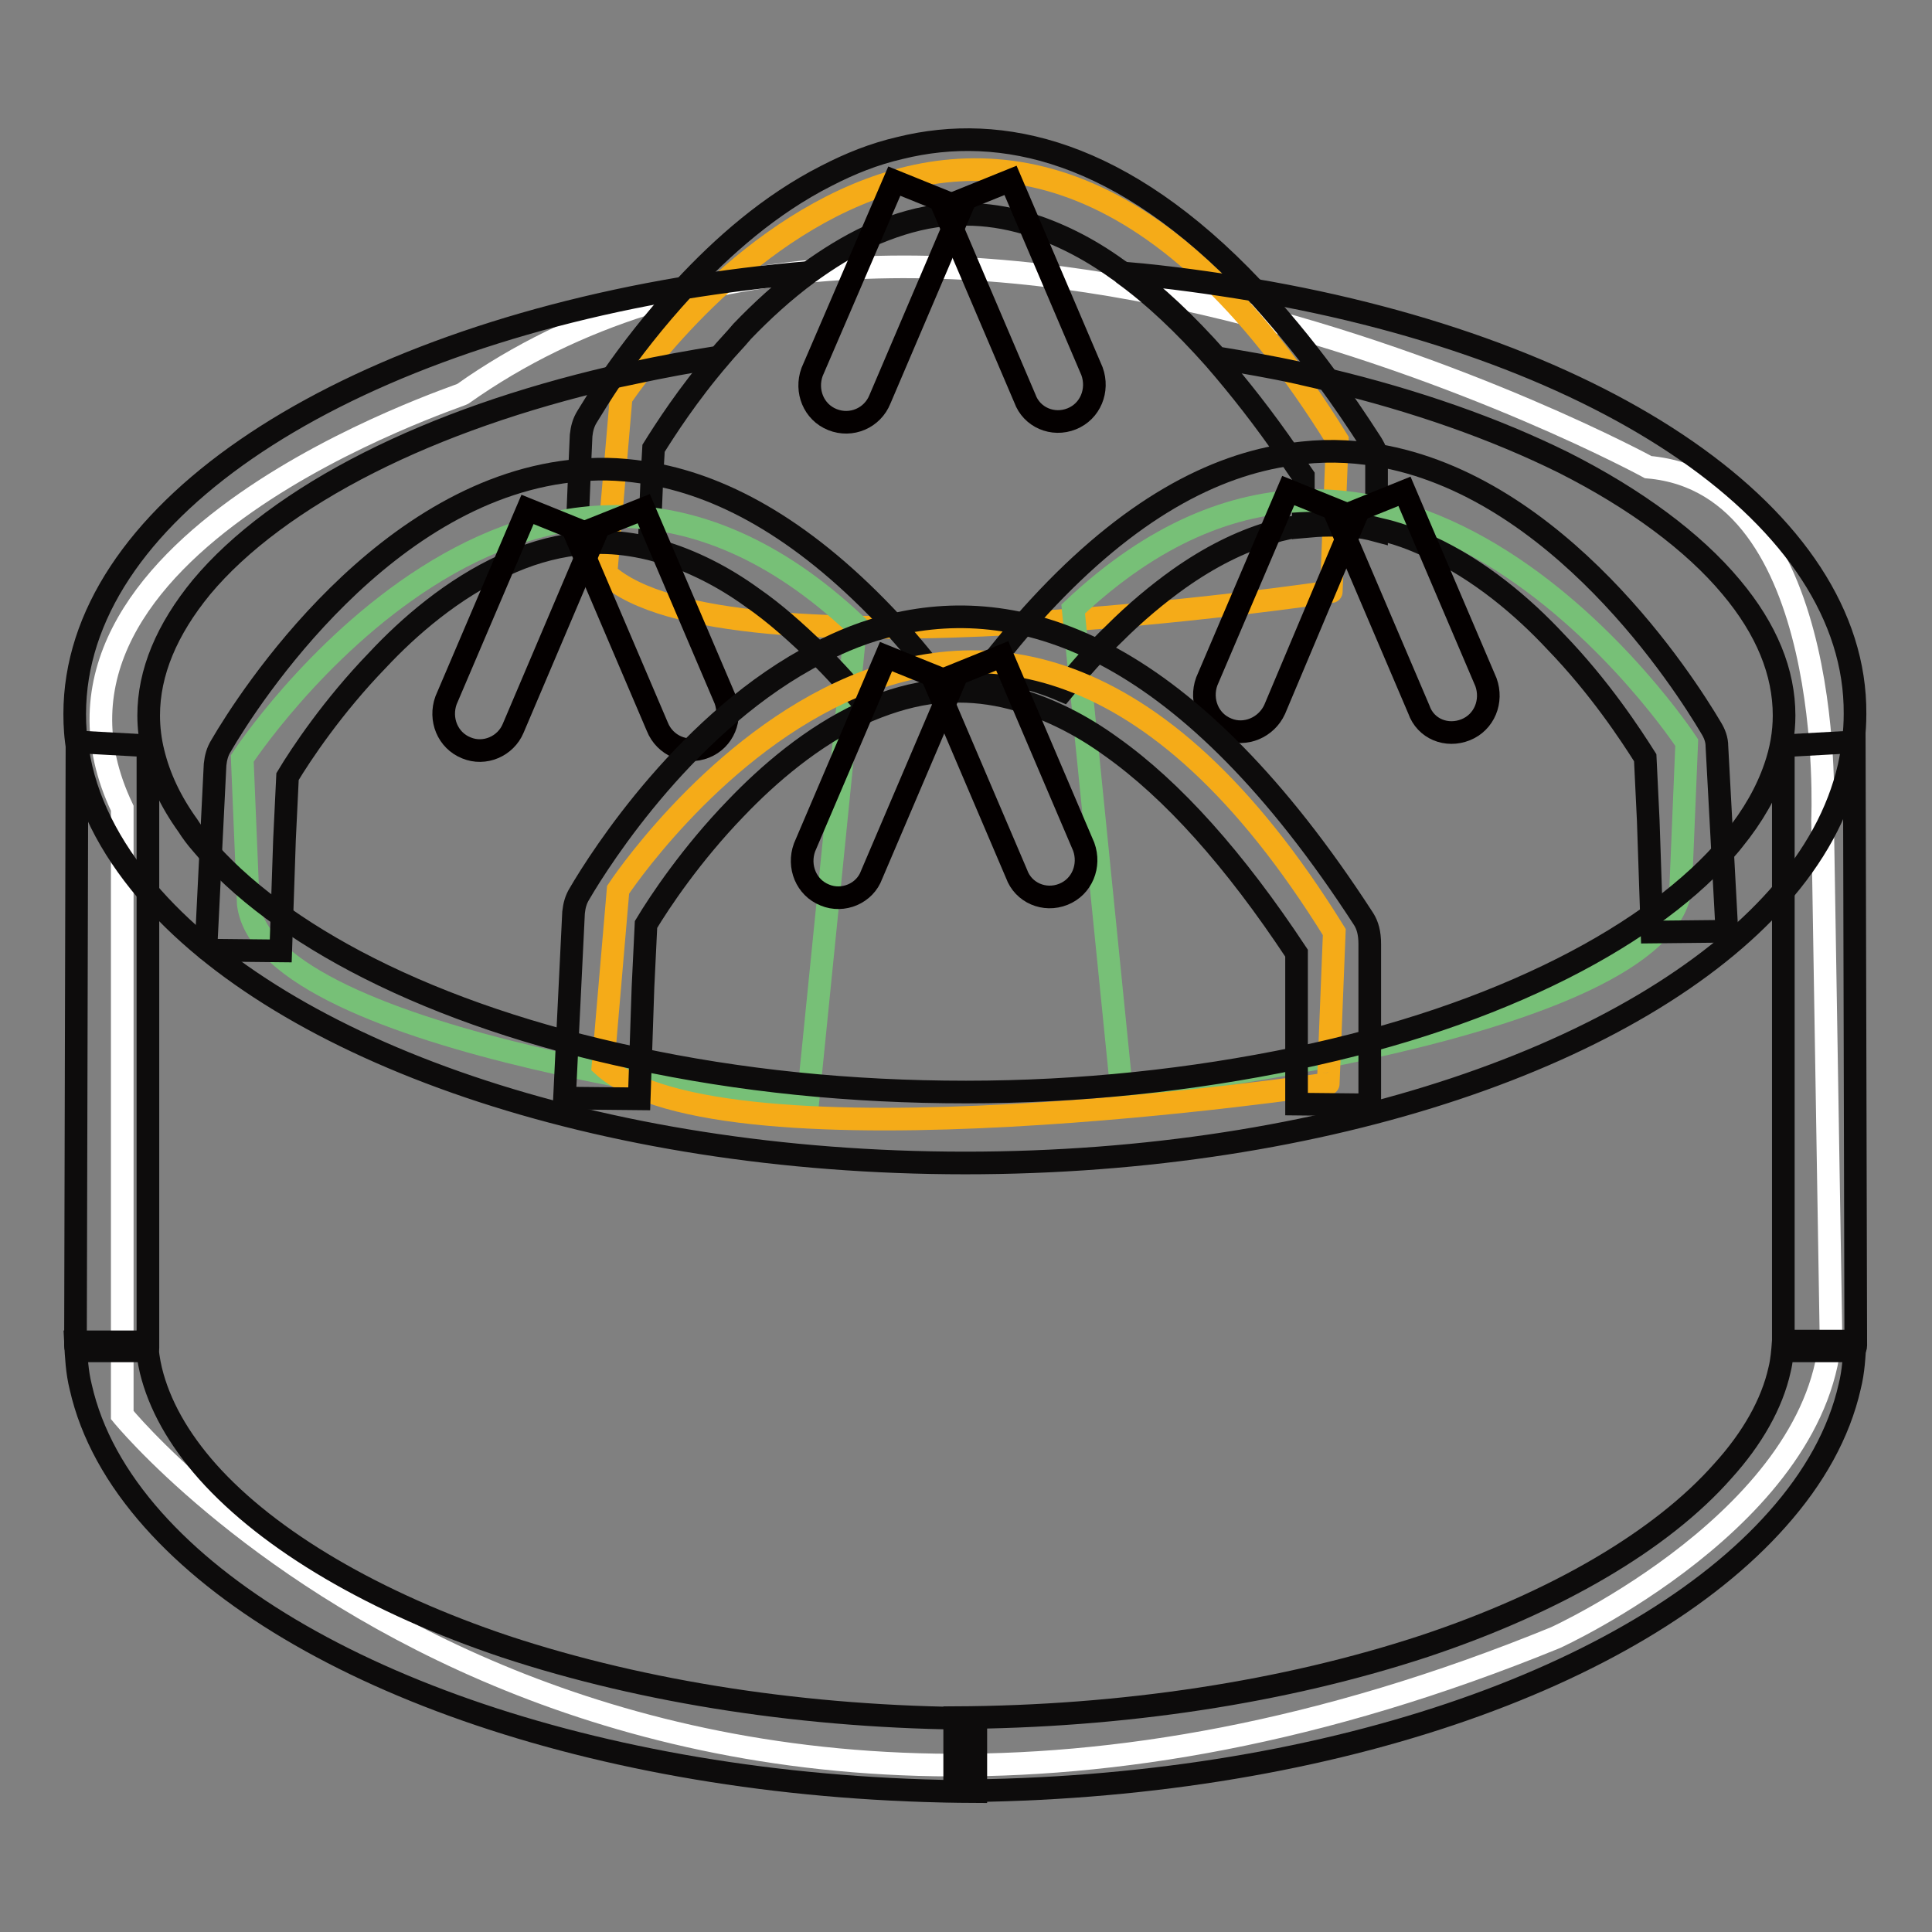 <?xml version="1.0" encoding="utf-8"?>
<!-- Svg Vector Icons : http://www.onlinewebfonts.com/icon -->
<!DOCTYPE svg PUBLIC "-//W3C//DTD SVG 1.1//EN" "http://www.w3.org/Graphics/SVG/1.1/DTD/svg11.dtd">
<svg version="1.1" xmlns="http://www.w3.org/2000/svg" xmlns:xlink="http://www.w3.org/1999/xlink" x="0px" y="0px" viewBox="0 0 256 256" enable-background="new 0 0 256 256" xml:space="preserve">
<rect x="0" y="0" width="256" height="256" fill="#808080" stroke="none"/>
<g> <path stroke-width="3" fill-opacity="0" stroke="#ffffff"  d="M16.2,107.1v80.4c0,0,65.4,80.4,189.9,29.5c0,0,35.4-16.1,36.5-40.8l-1.1-67.6c0,0,2.1-44.5-23.1-46.7 c0,0-96.5-52.6-157.1-9.7C61.3,52.4-0.4,72.2,16.2,107.1z"/> <path stroke-width="3" fill-opacity="0" stroke="#f5ab18"  d="M80.3,76l2-23.3c0,0,47.1-71.6,94.9,5.6l-0.8,20.1C176.5,78.4,96,90.5,80.3,76z"/> <path stroke-width="3" fill-opacity="0" stroke="#0d0c0c"  d="M182.4,60.3c-0.1-0.6-0.4-1.1-0.7-1.6c-2-3.1-3.9-5.9-5.9-8.6c-3.3-4.5-6.6-8.4-9.8-11.9 c-17.3-18.3-33.3-21.9-46.7-18.6c-3.5,0.8-6.7,2.1-9.8,3.7c-7.5,3.8-13.8,9.4-18.9,14.9c-3.9,4.2-7.1,8.4-9.4,11.7 c-1.6,2.3-2.7,4.2-3.4,5.3c-0.5,0.8-0.7,1.6-0.8,2.5l-0.2,4.5L76.4,72c0.1,0,0.2,0,0.3-0.1c0.6-0.1,1.2-0.1,1.8-0.1 c0.4,0,0.8,0,1.1,0c2.1,0,4.3,0.3,6.4,0.8l0.2-4.9l0.2-4.8l0.2-3.5c1.5-2.4,4.5-7.1,8.8-12.1c0.9-1.1,2-2.2,3-3.4 c2.5-2.6,5.4-5.3,8.8-7.8c2.5-1.8,5.2-3.5,8-4.8c0.3-0.1,0.6-0.3,0.9-0.4c2.9-1.2,5.9-2.1,9-2.4c0.4-0.1,0.8-0.1,1.3-0.1 c0.2,0,0.4,0,0.5,0c0.4,0,0.8,0,1.1,0c2.6,0,5.3,0.4,8,1.2c4,1.2,8.1,3.2,12.1,6.1c0.3,0.2,0.6,0.4,0.8,0.6c4,2.9,8,6.7,12,11.2 c3.3,3.8,6.6,8,9.9,12.8c0.6,0.9,1.2,1.8,1.9,2.8v6.7c1.1-0.1,2.2-0.2,3.4-0.2c0.4,0,0.7,0,1.1,0c0.6,0,1.2,0.1,1.8,0.1 c1.2,0.1,2.3,0.3,3.4,0.6v-8.5C182.6,61.2,182.6,60.8,182.4,60.3z"/> <path stroke-width="3" fill-opacity="0" stroke="#040000"  d="M110.3,55.6c-2.5-1-3.6-3.8-2.7-6.3L118.5,24l8.9,3.6l-10.8,25.3C115.6,55.4,112.8,56.6,110.3,55.6z"/> <path stroke-width="3" fill-opacity="0" stroke="#040000"  d="M142,55.5c2.5-1,3.6-3.8,2.7-6.3l-10.8-25.3l-8.9,3.6l10.8,25.3C136.7,55.3,139.5,56.5,142,55.5L142,55.5z" /> <path stroke-width="3" fill-opacity="0" stroke="#77c077"  d="M222.7,117.7l0.8-19.3c0,0-38.2-58.3-81.3-17.7l6.4,63.6C148.7,144.2,220.3,136.6,222.7,117.7z"/> <path stroke-width="3" fill-opacity="0" stroke="#0d0c0c"  d="M227.5,98.9c0-0.9-0.3-1.7-0.8-2.5c-3.5-5.9-20.2-32.1-44.3-36.1c-3.6-0.6-7.4-0.7-11.3-0.1 c-10.3,1.4-21.5,7.3-33.4,20.2c-2.4,2.6-4.8,5.5-7.2,8.6c0.4,0,0.8,0.1,1.3,0.1c3.1,0.3,6.2,1.2,9,2.4c2.3-2.8,4.5-5.3,6.8-7.5 c2.9-2.9,5.8-5.3,8.6-7.3c4.1-2.9,8.1-4.9,12.1-6.1c1.6-0.5,3.1-0.8,4.7-1c1.1-0.1,2.2-0.2,3.4-0.2c0.4,0,0.8,0,1.1,0 c0.6,0,1.2,0.1,1.8,0.1c1.2,0.1,2.3,0.3,3.4,0.6c2.3,0.5,4.5,1.3,6.6,2.3c6.8,3.1,12.6,8.1,16.8,12.6c5.9,6.1,10,12.4,11.9,15.4 l0.4,8.3l0.5,14.8l9.5-0.1c0.2,0,0.4-0.2,0.4-0.4L227.5,98.9L227.5,98.9z"/> <path stroke-width="3" fill-opacity="0" stroke="#040000"  d="M194.2,96.7c2.5-1,3.6-3.8,2.7-6.3l-10.8-25.3l-8.9,3.6l10.8,25.3C188.9,96.6,191.7,97.7,194.2,96.7 L194.2,96.7z"/> <path stroke-width="3" fill-opacity="0" stroke="#040000"  d="M162.6,96.6c-2.5-1-3.6-3.8-2.7-6.3L170.7,65l8.9,3.6L168.9,94C167.8,96.4,165,97.6,162.6,96.6z"/> <path stroke-width="3" fill-opacity="0" stroke="#77c077"  d="M32.9,119.8l-0.8-19.3c0,0,38.2-58.3,81.3-17.7l-6.4,63.6C106.9,146.4,35.3,138.7,32.9,119.8z"/> <path stroke-width="3" fill-opacity="0" stroke="#0d0c0c"  d="M118.3,82.7c-11.3-12.2-22-18.1-31.8-19.9c-3.3-0.6-6.5-0.8-9.6-0.5c-25.8,2-44,30.3-47.6,36.5 c-0.5,0.8-0.7,1.6-0.8,2.5l-1.2,24.2c0,0.2,0.2,0.4,0.4,0.4l9.5,0.1l0.5-14.8l0.4-8.3c1.8-3,6-9.3,11.9-15.4 C54.2,83,60,78,66.8,74.9c3-1.4,6.2-2.4,9.6-2.8c0.1,0,0.2,0,0.3-0.1c0.6-0.1,1.2-0.1,1.8-0.1c0.4,0,0.8,0,1.1,0 c2.1,0,4.3,0.3,6.4,0.8c0.5,0.1,1,0.3,1.6,0.4c4,1.2,8.1,3.2,12.1,6.1c2.9,2,5.7,4.5,8.6,7.3c2.3,2.3,4.5,4.7,6.8,7.5 c2.9-1.2,5.9-2.1,9-2.4c0.4-0.1,0.8-0.1,1.3-0.1C123.1,88.2,120.6,85.3,118.3,82.7L118.3,82.7z"/> <path stroke-width="3" fill-opacity="0" stroke="#040000"  d="M61.8,99.1c-2.5-1-3.6-3.8-2.7-6.3l10.8-25.3l8.9,3.6L68,96.5C67,98.9,64.2,100.1,61.8,99.1L61.8,99.1z"/> <path stroke-width="3" fill-opacity="0" stroke="#040000"  d="M93.4,99c2.5-1,3.6-3.8,2.7-6.3L85.3,67.4L76.3,71l10.8,25.3C88.1,98.8,90.9,100,93.4,99L93.4,99z"/> <path stroke-width="3" fill-opacity="0" stroke="#f5ab18"  d="M79.9,141.2l2-23.3c0,0,47.1-71.6,94.9,5.6l-0.8,20.1C176.1,143.6,95.6,155.6,79.9,141.2z"/> <path stroke-width="3" fill-opacity="0" stroke="#0d0c0c"  d="M166,38.4c-5.4-0.9-11.1-1.7-16.8-2.2c4,2.9,8,6.7,12,11.2c3.6,0.6,7.2,1.2,10.8,2c1.3,0.3,2.6,0.6,3.9,0.9 c11.7,2.8,22.2,6.5,31.3,11c9.5,4.8,17.2,10.5,22.2,16.5c4.7,5.6,7,11.3,7,17c0,2.3-0.4,4.6-1.2,6.9c-1.1,3.2-2.9,6.4-5.5,9.6 l-0.4,0.5c-5,6-12.7,11.7-22.2,16.5c-10.1,5.1-21.9,9.1-35.2,11.9c-13.9,2.9-28.7,4.5-43.9,4.5c-15.3,0-30-1.5-43.9-4.5 c-13.2-2.8-25.1-6.8-35.2-11.9c-9.5-4.8-17.2-10.5-22.2-16.5c-0.7-0.8-1.3-1.6-1.8-2.4c-2.3-3.2-3.8-6.4-4.6-9.7 c-0.4-1.6-0.6-3.3-0.6-4.9c0-5.7,2.4-11.4,7-17c5-6,12.7-11.7,22.2-16.5c9.3-4.7,20.2-8.5,32.2-11.3c1-0.2,2-0.4,2.9-0.6 c3.7-0.8,7.5-1.5,11.3-2.1c0.9-1.1,2-2.2,3-3.4c2.5-2.6,5.4-5.3,8.8-7.8c-5.7,0.5-11.3,1.2-16.8,2.1c-46.7,7.9-80.4,30.2-80.4,56.4 c0,1.6,0.1,3.2,0.4,4.8c1,6.6,4.2,12.8,9.1,18.6c18,21.2,59.8,36.1,108.5,36.1c48,0,89.3-14.5,107.7-35.2c4.8-5.4,8-11.2,9.4-17.3 c0.5-2.3,0.8-4.6,0.8-7C246,68.6,212.6,46.3,166,38.4L166,38.4z"/> <path stroke-width="3" fill-opacity="0" stroke="#0d0c0c"  d="M236.3,177.7c-0.1,1.3-0.2,2.6-0.5,3.8c-1,4.5-3.6,9.1-7.5,13.4c-8.1,9.2-22.1,17.4-39.5,23.2 c-18.5,6.1-40,9.4-62.3,9.5v9.7c48.6-0.2,90.3-14.9,109-36c4.9-5.5,8.2-11.4,9.6-17.6c0.5-2,0.6-4,0.7-6H236.3L236.3,177.7z"/> <path stroke-width="3" fill-opacity="0" stroke="#0d0c0c"  d="M245.2,179h-8.5c-0.2,0-0.4-0.2-0.4-0.4V99.2c0-0.2,0.2-0.4,0.4-0.4l9-0.5l0.2,80 C245.9,178.7,245.6,179,245.2,179z"/> <path stroke-width="3" fill-opacity="0" stroke="#0d0c0c"  d="M10,177.8c0.1,2,0.2,4,0.7,6c1.4,6.2,4.7,12.1,9.6,17.6c18.7,21,60.4,35.8,109,36v-9.7 c-22.3-0.1-43.8-3.4-62.3-9.5c-17.3-5.8-31.3-14-39.5-23.2c-3.9-4.4-6.4-8.9-7.5-13.4c-0.3-1.3-0.5-2.5-0.5-3.8H10z"/> <path stroke-width="3" fill-opacity="0" stroke="#0d0c0c"  d="M10.7,179h8.5c0.2,0,0.4-0.2,0.4-0.4V99.2c0-0.2-0.2-0.4-0.4-0.4l-9-0.5l-0.2,80 C10,178.7,10.3,179,10.7,179z"/> <path stroke-width="3" fill-opacity="0" stroke="#0d0c0c"  d="M180.7,121.8c-23.3-36-44.9-43.2-62.4-39c-3.5,0.8-6.7,2.1-9.8,3.7c-17.2,8.8-28.9,27.1-31.7,31.9 c-0.5,0.8-0.7,1.6-0.8,2.5l-1.2,24.6l9.9,0.1l0.5-14.8l0.4-8.3c1.8-3,6-9.3,11.9-15.4c4.3-4.5,10.1-9.5,16.8-12.6 c0.3-0.1,0.6-0.3,0.9-0.4c2.9-1.2,5.9-2.1,9-2.4c0.4-0.1,0.8-0.1,1.3-0.1c0.2,0,0.4,0,0.5,0c0.4,0,0.8,0,1.1,0c2.6,0,5.3,0.4,8,1.2 c4,1.2,8.1,3.2,12.1,6.1c8.2,5.8,16.4,15,24.6,27.4v20l9.7,0.1v-21.3C181.5,123.6,181.2,122.6,180.7,121.8z"/> <path stroke-width="3" fill-opacity="0" stroke="#040000"  d="M109.3,118.6c-2.5-1-3.6-3.8-2.7-6.3L117.4,87l8.9,3.6l-10.8,25.3C114.6,118.4,111.7,119.6,109.3,118.6z"/> <path stroke-width="3" fill-opacity="0" stroke="#040000"  d="M140.9,118.5c2.5-1,3.6-3.8,2.7-6.3l-10.8-25.3l-8.9,3.6l10.8,25.3C135.6,118.3,138.4,119.5,140.9,118.5 L140.9,118.5z"/></g>
</svg>